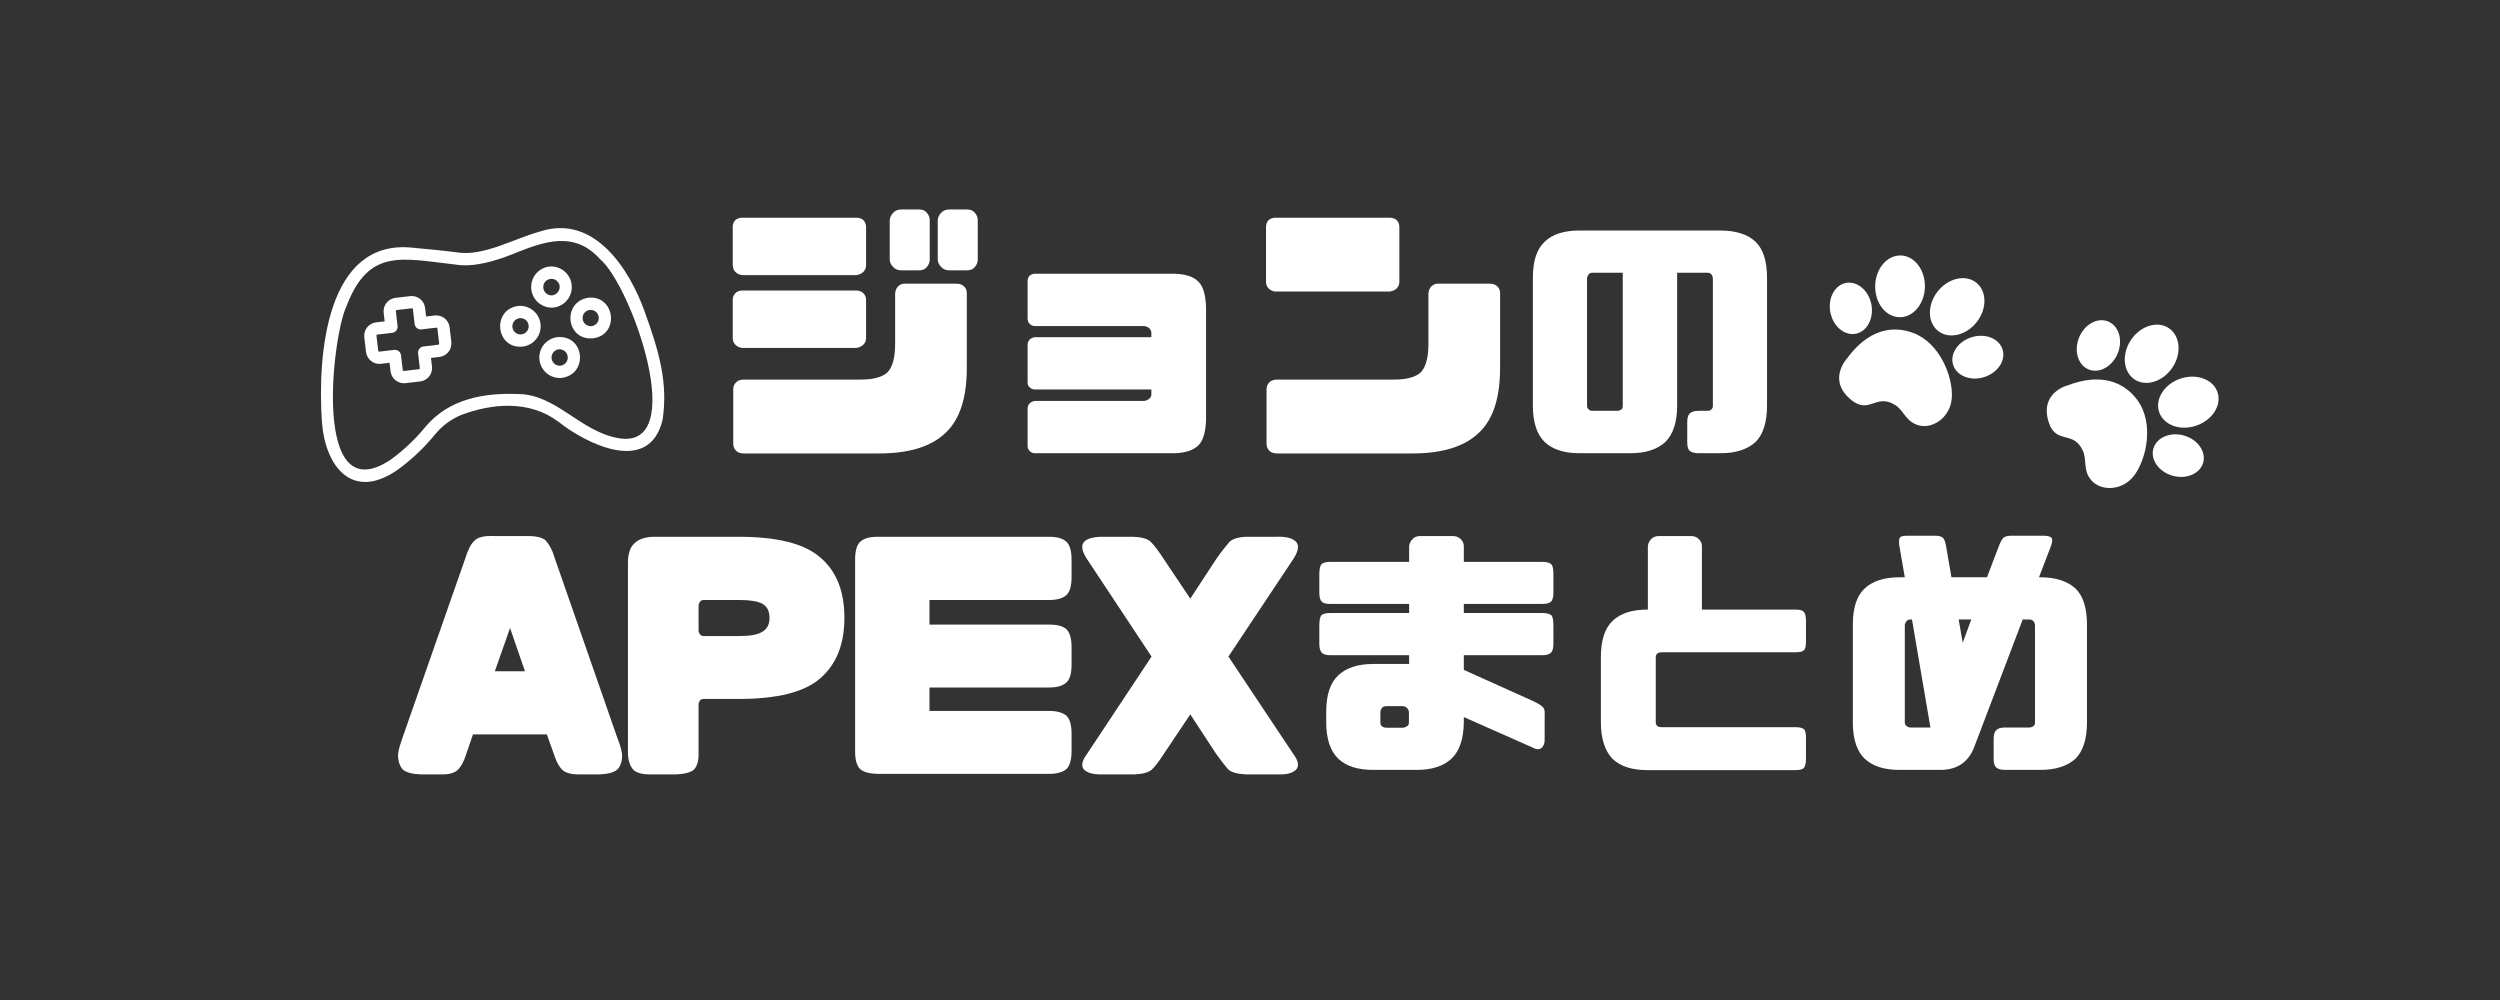 <svg xmlns="http://www.w3.org/2000/svg" xmlns:xlink="http://www.w3.org/1999/xlink" width="500" zoomAndPan="magnify" viewBox="0 0 375 150" height="200" preserveAspectRatio="xMidYMid meet" version="1.0"><rect x="0" y="0" width="375" height="150" fill="#333333" stroke="none"/><defs><g/><clipPath id="16231f2508"><path d="M 54 44 L 68 44 L 68 58 L 54 58 Z M 54 44 " clip-rule="nonzero"/></clipPath><clipPath id="7a20f329bc"><path d="M 41.918 36.699 L 99.273 29.961 L 104.086 70.93 L 46.73 77.668 Z M 41.918 36.699 " clip-rule="nonzero"/></clipPath><clipPath id="8b82cc0ef9"><path d="M 41.918 36.699 L 99.273 29.961 L 104.086 70.93 L 46.73 77.668 Z M 41.918 36.699 " clip-rule="nonzero"/></clipPath><clipPath id="3a19ea56a6"><path d="M 80 50 L 87 50 L 87 57 L 80 57 Z M 80 50 " clip-rule="nonzero"/></clipPath><clipPath id="5a1d3ad0d6"><path d="M 41.918 36.699 L 99.273 29.961 L 104.086 70.93 L 46.73 77.668 Z M 41.918 36.699 " clip-rule="nonzero"/></clipPath><clipPath id="164e1f4e1a"><path d="M 41.918 36.699 L 99.273 29.961 L 104.086 70.93 L 46.73 77.668 Z M 41.918 36.699 " clip-rule="nonzero"/></clipPath><clipPath id="cca612dc77"><path d="M 75 45 L 82 45 L 82 53 L 75 53 Z M 75 45 " clip-rule="nonzero"/></clipPath><clipPath id="f68c4c3359"><path d="M 41.918 36.699 L 99.273 29.961 L 104.086 70.93 L 46.73 77.668 Z M 41.918 36.699 " clip-rule="nonzero"/></clipPath><clipPath id="17f0026e90"><path d="M 41.918 36.699 L 99.273 29.961 L 104.086 70.93 L 46.73 77.668 Z M 41.918 36.699 " clip-rule="nonzero"/></clipPath><clipPath id="17f9b262b0"><path d="M 85 44 L 92 44 L 92 51 L 85 51 Z M 85 44 " clip-rule="nonzero"/></clipPath><clipPath id="fc6e75682d"><path d="M 41.918 36.699 L 99.273 29.961 L 104.086 70.93 L 46.73 77.668 Z M 41.918 36.699 " clip-rule="nonzero"/></clipPath><clipPath id="197ef15196"><path d="M 41.918 36.699 L 99.273 29.961 L 104.086 70.93 L 46.73 77.668 Z M 41.918 36.699 " clip-rule="nonzero"/></clipPath><clipPath id="25d403f96f"><path d="M 79 39 L 86 39 L 86 47 L 79 47 Z M 79 39 " clip-rule="nonzero"/></clipPath><clipPath id="bed6779b4f"><path d="M 41.918 36.699 L 99.273 29.961 L 104.086 70.93 L 46.73 77.668 Z M 41.918 36.699 " clip-rule="nonzero"/></clipPath><clipPath id="bf7a2cc685"><path d="M 41.918 36.699 L 99.273 29.961 L 104.086 70.93 L 46.73 77.668 Z M 41.918 36.699 " clip-rule="nonzero"/></clipPath><clipPath id="4e38927a84"><path d="M 48 34 L 100 34 L 100 73 L 48 73 Z M 48 34 " clip-rule="nonzero"/></clipPath><clipPath id="836cfd1d1e"><path d="M 41.918 36.699 L 99.273 29.961 L 104.086 70.93 L 46.73 77.668 Z M 41.918 36.699 " clip-rule="nonzero"/></clipPath><clipPath id="e4a7af686e"><path d="M 41.918 36.699 L 99.273 29.961 L 104.086 70.93 L 46.73 77.668 Z M 41.918 36.699 " clip-rule="nonzero"/></clipPath><clipPath id="2154c27a84"><path d="M 274 38 L 333 38 L 333 74 L 274 74 Z M 274 38 " clip-rule="nonzero"/></clipPath><clipPath id="2578dd8534"><path d="M 296.168 20.836 L 338.992 61.785 L 310.48 91.598 L 267.66 50.645 Z M 296.168 20.836 " clip-rule="nonzero"/></clipPath><clipPath id="7caeca55e0"><path d="M 296.168 20.836 L 338.992 61.785 L 310.48 91.598 L 267.66 50.645 Z M 296.168 20.836 " clip-rule="nonzero"/></clipPath></defs><g clip-path="url(#16231f2508)"><g clip-path="url(#7a20f329bc)"><g clip-path="url(#8b82cc0ef9)"><path fill="#ffffff" d="M 65.195 47.32 L 63.914 47.473 L 63.766 46.191 C 63.734 45.926 63.652 45.676 63.523 45.441 C 63.391 45.207 63.219 45.008 63.008 44.84 C 62.797 44.672 62.562 44.555 62.305 44.48 C 62.047 44.406 61.785 44.387 61.52 44.418 L 59.324 44.676 C 59.059 44.707 58.809 44.789 58.574 44.918 C 58.34 45.051 58.137 45.223 57.973 45.434 C 57.805 45.645 57.688 45.879 57.613 46.137 C 57.539 46.395 57.52 46.656 57.551 46.922 L 57.699 48.203 L 56.418 48.352 C 56.152 48.387 55.902 48.465 55.668 48.598 C 55.434 48.727 55.234 48.898 55.066 49.109 C 54.902 49.32 54.781 49.555 54.707 49.812 C 54.637 50.07 54.613 50.332 54.645 50.602 L 54.902 52.793 C 54.934 53.062 55.016 53.312 55.148 53.547 C 55.277 53.781 55.449 53.98 55.66 54.148 C 55.871 54.312 56.105 54.434 56.363 54.508 C 56.621 54.578 56.883 54.602 57.148 54.57 L 58.43 54.418 L 58.582 55.699 C 58.613 55.965 58.695 56.215 58.824 56.449 C 58.957 56.684 59.125 56.883 59.336 57.051 C 59.547 57.219 59.781 57.336 60.039 57.41 C 60.297 57.484 60.562 57.504 60.828 57.473 L 63.023 57.215 C 63.289 57.184 63.539 57.102 63.773 56.973 C 64.008 56.84 64.207 56.668 64.375 56.461 C 64.539 56.25 64.66 56.016 64.734 55.758 C 64.805 55.496 64.828 55.234 64.797 54.969 L 64.645 53.688 L 65.926 53.539 C 66.191 53.508 66.445 53.426 66.676 53.293 C 66.91 53.164 67.113 52.992 67.277 52.781 C 67.445 52.57 67.566 52.336 67.637 52.078 C 67.711 51.82 67.73 51.559 67.699 51.293 L 67.441 49.098 C 67.41 48.832 67.332 48.578 67.199 48.344 C 67.066 48.113 66.898 47.91 66.688 47.746 C 66.477 47.578 66.242 47.457 65.984 47.387 C 65.727 47.312 65.461 47.293 65.195 47.32 Z M 65.871 51.504 C 65.887 51.629 65.832 51.695 65.711 51.711 L 63.516 51.969 C 63.266 51.996 63.059 52.113 62.902 52.312 C 62.746 52.512 62.68 52.738 62.711 52.988 L 62.969 55.184 C 62.984 55.305 62.93 55.375 62.809 55.387 L 60.613 55.645 C 60.492 55.66 60.422 55.605 60.41 55.484 L 60.152 53.289 C 60.121 53.039 60.008 52.832 59.809 52.676 C 59.609 52.516 59.383 52.453 59.129 52.484 L 56.934 52.742 C 56.812 52.754 56.746 52.703 56.73 52.578 L 56.473 50.387 C 56.461 50.266 56.512 50.195 56.633 50.18 L 58.828 49.922 C 59.082 49.895 59.285 49.781 59.445 49.578 C 59.602 49.379 59.664 49.156 59.637 48.902 L 59.379 46.707 C 59.363 46.586 59.418 46.52 59.539 46.504 L 61.734 46.246 C 61.855 46.23 61.922 46.285 61.938 46.406 L 62.195 48.602 C 62.227 48.855 62.34 49.059 62.539 49.215 C 62.738 49.375 62.965 49.438 63.215 49.41 L 65.41 49.152 C 65.531 49.137 65.602 49.191 65.613 49.312 Z M 65.871 51.504 " fill-opacity="1" fill-rule="nonzero"/></g></g></g><g clip-path="url(#3a19ea56a6)"><g clip-path="url(#5a1d3ad0d6)"><g clip-path="url(#164e1f4e1a)"><path fill="#ffffff" d="M 83.648 50.566 C 83.246 50.609 82.867 50.727 82.508 50.922 C 82.152 51.113 81.844 51.367 81.59 51.684 C 81.332 51.996 81.145 52.348 81.027 52.738 C 80.91 53.129 80.871 53.523 80.914 53.926 C 80.953 54.332 81.07 54.715 81.258 55.07 C 81.449 55.43 81.703 55.738 82.016 55.996 C 82.328 56.254 82.68 56.445 83.066 56.562 C 83.457 56.684 83.852 56.723 84.258 56.688 C 88.262 56.141 87.727 50.262 83.648 50.566 Z M 84.078 54.855 C 83.918 54.867 83.758 54.852 83.602 54.805 C 83.449 54.758 83.309 54.684 83.18 54.582 C 83.055 54.477 82.953 54.355 82.879 54.211 C 82.801 54.07 82.754 53.918 82.734 53.758 C 82.719 53.594 82.73 53.438 82.777 53.281 C 82.824 53.125 82.895 52.984 82.996 52.855 C 83.098 52.73 83.219 52.625 83.363 52.547 C 83.504 52.469 83.656 52.418 83.816 52.398 C 83.977 52.383 84.137 52.402 84.289 52.449 C 84.445 52.496 84.586 52.57 84.711 52.672 C 84.836 52.777 84.938 52.898 85.016 53.043 C 85.094 53.184 85.141 53.336 85.156 53.496 C 85.176 53.66 85.16 53.816 85.117 53.973 C 85.07 54.129 84.996 54.27 84.898 54.398 C 84.797 54.523 84.676 54.625 84.531 54.707 C 84.391 54.785 84.238 54.836 84.078 54.855 Z M 84.078 54.855 " fill-opacity="1" fill-rule="nonzero"/></g></g></g><g clip-path="url(#cca612dc77)"><g clip-path="url(#f68c4c3359)"><g clip-path="url(#17f0026e90)"><path fill="#ffffff" d="M 77.754 45.891 C 73.711 46.402 74.348 52.406 78.406 51.988 C 78.805 51.941 79.18 51.816 79.531 51.621 C 79.883 51.426 80.184 51.168 80.434 50.852 C 80.688 50.539 80.867 50.188 80.98 49.801 C 81.09 49.414 81.125 49.02 81.082 48.617 C 81.039 48.219 80.922 47.84 80.73 47.488 C 80.539 47.133 80.289 46.828 79.977 46.574 C 79.664 46.316 79.316 46.133 78.934 46.016 C 78.547 45.895 78.156 45.855 77.754 45.891 Z M 78.164 50.164 C 78.004 50.176 77.848 50.156 77.695 50.105 C 77.543 50.055 77.406 49.977 77.285 49.875 C 77.164 49.77 77.066 49.648 76.992 49.504 C 76.918 49.363 76.871 49.211 76.859 49.055 C 76.844 48.895 76.859 48.738 76.906 48.586 C 76.953 48.43 77.027 48.293 77.129 48.168 C 77.23 48.043 77.352 47.941 77.492 47.867 C 77.629 47.789 77.781 47.742 77.941 47.723 C 78.102 47.707 78.266 47.719 78.422 47.766 C 78.582 47.812 78.723 47.887 78.852 47.992 C 78.98 48.094 79.082 48.219 79.16 48.363 C 79.238 48.512 79.281 48.664 79.297 48.828 C 79.312 48.992 79.297 49.152 79.246 49.312 C 79.195 49.469 79.117 49.609 79.012 49.734 C 78.906 49.859 78.777 49.961 78.629 50.035 C 78.484 50.109 78.328 50.152 78.164 50.164 Z M 78.164 50.164 " fill-opacity="1" fill-rule="nonzero"/></g></g></g><g clip-path="url(#17f9b262b0)"><g clip-path="url(#fc6e75682d)"><g clip-path="url(#197ef15196)"><path fill="#ffffff" d="M 88.293 44.652 C 84.266 45.23 84.871 51.133 88.965 50.746 C 92.973 50.211 92.281 44.316 88.293 44.652 Z M 88.723 48.922 C 88.562 48.938 88.402 48.922 88.25 48.875 C 88.094 48.824 87.957 48.75 87.832 48.648 C 87.707 48.543 87.605 48.422 87.531 48.277 C 87.453 48.137 87.41 47.984 87.395 47.824 C 87.375 47.664 87.391 47.504 87.438 47.352 C 87.484 47.195 87.559 47.055 87.66 46.93 C 87.762 46.805 87.883 46.703 88.027 46.629 C 88.168 46.551 88.32 46.504 88.48 46.484 C 88.641 46.473 88.797 46.488 88.953 46.535 C 89.105 46.582 89.246 46.656 89.371 46.762 C 89.496 46.863 89.598 46.988 89.672 47.129 C 89.75 47.273 89.793 47.422 89.809 47.582 C 89.824 47.746 89.812 47.902 89.766 48.059 C 89.719 48.211 89.645 48.352 89.543 48.477 C 89.441 48.602 89.316 48.703 89.176 48.781 C 89.035 48.859 88.883 48.906 88.723 48.922 Z M 88.723 48.922 " fill-opacity="1" fill-rule="nonzero"/></g></g></g><g clip-path="url(#25d403f96f)"><g clip-path="url(#bed6779b4f)"><g clip-path="url(#bf7a2cc685)"><path fill="#ffffff" d="M 83.043 46.133 C 83.445 46.086 83.824 45.961 84.18 45.762 C 84.535 45.566 84.84 45.309 85.09 44.992 C 85.344 44.672 85.527 44.32 85.641 43.93 C 85.758 43.539 85.793 43.145 85.75 42.738 C 85.707 42.336 85.59 41.953 85.398 41.598 C 85.207 41.238 84.953 40.93 84.637 40.672 C 84.324 40.414 83.973 40.227 83.586 40.105 C 83.199 39.988 82.801 39.945 82.398 39.98 C 81.992 40.031 81.613 40.152 81.262 40.352 C 80.906 40.547 80.602 40.805 80.348 41.125 C 80.094 41.441 79.91 41.793 79.797 42.184 C 79.684 42.574 79.648 42.973 79.691 43.375 C 79.734 43.777 79.852 44.16 80.043 44.516 C 80.234 44.875 80.488 45.184 80.801 45.441 C 81.113 45.699 81.465 45.887 81.855 46.008 C 82.242 46.129 82.637 46.168 83.043 46.133 Z M 81.762 42.281 C 81.918 42.09 82.117 41.957 82.355 41.887 C 82.59 41.812 82.828 41.809 83.066 41.879 C 83.305 41.949 83.504 42.078 83.664 42.266 C 83.824 42.453 83.918 42.672 83.949 42.914 C 83.965 43.078 83.945 43.238 83.898 43.395 C 83.852 43.551 83.777 43.695 83.676 43.82 C 83.574 43.949 83.453 44.055 83.312 44.141 C 83.172 44.223 83.02 44.277 82.859 44.301 C 82.609 44.324 82.375 44.277 82.152 44.16 C 81.93 44.043 81.762 43.871 81.641 43.652 C 81.523 43.434 81.473 43.199 81.496 42.949 C 81.516 42.699 81.605 42.477 81.762 42.281 Z M 81.762 42.281 " fill-opacity="1" fill-rule="nonzero"/></g></g></g><g clip-path="url(#4e38927a84)"><g clip-path="url(#836cfd1d1e)"><g clip-path="url(#e4a7af686e)"><path fill="#ffffff" d="M 99.398 62.914 C 100.191 57.477 98.945 52.926 96.691 46.715 C 94.441 40.449 89.172 32.051 81.004 34.727 C 77.051 35.805 72.516 38.5 68.543 37.855 C 66.281 37.559 64.012 37.359 61.773 37.145 C 48.996 35.883 47.602 53.074 48.285 63.23 C 48.766 70.023 52.867 75.219 59.676 70.445 C 61.734 68.945 63.574 67.215 65.191 65.25 C 66.25 63.926 67.562 62.93 69.121 62.27 C 73.77 60.5 79.406 59.98 83.77 63.266 C 87.879 66.539 97.434 71.387 99.398 62.914 Z M 92.742 65.723 C 87.02 64.711 83.441 59.168 77.762 59.105 C 72.586 58.902 67.332 59.812 63.793 64.051 C 62.277 65.898 60.555 67.523 58.625 68.934 C 46.668 76.949 49.863 50.297 51.961 45.969 C 55.309 37.094 60.402 38.82 68.301 39.68 C 70.965 40.148 74.34 39.168 77.184 38.004 C 81.738 36.168 86.18 34.613 90.02 38.883 C 94.707 42.824 103.492 67.617 92.742 65.723 Z M 92.742 65.723 " fill-opacity="1" fill-rule="nonzero"/></g></g></g><g clip-path="url(#2154c27a84)"><g clip-path="url(#2578dd8534)"><g clip-path="url(#7caeca55e0)"><path fill="#ffffff" d="M 288.738 43.02 C 288.695 45.574 286.984 47.617 284.918 47.582 C 282.852 47.543 281.234 45.438 281.277 42.883 C 281.32 40.328 283.031 38.285 285.098 38.32 C 287.148 38.359 288.781 40.465 288.738 43.02 Z M 296.426 42.387 C 294.809 41.121 292.219 41.715 290.645 43.723 C 289.066 45.734 289.109 48.387 290.727 49.652 C 292.34 50.918 294.93 50.32 296.508 48.312 C 298.082 46.305 298.043 43.652 296.426 42.387 Z M 276.883 42.445 C 275.188 42.777 274.148 44.758 274.555 46.855 C 274.973 48.961 276.676 50.395 278.371 50.062 C 280.07 49.73 281.109 47.75 280.703 45.652 C 280.293 43.551 278.582 42.113 276.883 42.445 Z M 300.387 52.434 C 299.879 50.781 297.805 49.945 295.754 50.582 C 293.699 51.215 292.457 53.062 292.965 54.715 C 293.473 56.367 295.547 57.203 297.598 56.57 C 299.652 55.934 300.902 54.078 300.387 52.434 Z M 277.086 53.727 C 277.086 53.727 273.984 56.988 277.695 59.996 C 280.441 62.227 281.41 58.895 284.332 60.789 C 285.586 61.609 285.918 63.305 287.832 63.809 C 289.953 64.375 292.625 62.559 292.777 59.582 C 292.938 56.465 290.969 51.477 287.055 49.969 C 283.691 48.676 280.109 49.602 277.086 53.727 Z M 325.336 49.23 C 323.629 48.078 321.094 48.855 319.66 50.969 C 318.23 53.086 318.449 55.742 320.156 56.898 C 321.859 58.051 324.406 57.281 325.844 55.156 C 327.285 53.035 327.039 50.387 325.336 49.23 Z M 332.621 58.828 C 331.953 56.875 329.465 55.977 327.047 56.801 C 324.633 57.629 323.211 59.867 323.875 61.82 C 324.543 63.77 327.031 64.672 329.449 63.844 C 331.863 63.02 333.293 60.77 332.621 58.828 Z M 316.215 48.219 C 314.613 47.574 312.656 48.656 311.852 50.648 C 311.051 52.641 311.703 54.777 313.305 55.422 C 314.906 56.066 316.863 54.98 317.668 52.988 C 318.469 50.996 317.816 48.863 316.215 48.219 Z M 330.473 69.406 C 330.945 67.742 329.652 65.914 327.602 65.332 C 325.547 64.746 323.484 65.617 323.008 67.281 C 322.531 68.945 323.824 70.773 325.879 71.355 C 327.934 71.941 329.996 71.07 330.473 69.406 Z M 310.223 57.781 C 310.223 57.781 305.848 58.82 307.316 63.363 C 308.406 66.727 311.027 64.465 312.449 67.652 C 313.062 69.023 312.406 70.617 313.742 72.09 C 315.223 73.719 318.438 73.656 320.191 71.238 C 322.023 68.703 323.098 63.457 320.637 60.051 C 318.516 57.152 315.012 55.969 310.223 57.781 Z M 310.223 57.781 " fill-opacity="1" fill-rule="nonzero"/></g></g></g><g fill="#ffffff" fill-opacity="1"><g transform="translate(59.508, 113)"><g><path d="M 19.359 -32.594 C 20.828 -32.625 21.828 -32.398 22.359 -31.922 C 22.598 -31.648 22.836 -31.297 23.078 -30.859 C 23.316 -30.422 23.531 -29.879 23.719 -29.234 L 33.078 -2.359 C 33.453 -1.422 33.691 -0.609 33.797 0.078 C 33.848 1.117 33.609 1.906 33.078 2.438 C 32.566 2.863 31.703 3.102 30.484 3.156 L 27.484 3.156 C 26.254 3.188 25.375 2.961 24.844 2.484 C 24.57 2.211 24.328 1.867 24.109 1.453 C 23.898 1.047 23.719 0.586 23.562 0.078 L 22.516 -2.844 L 11.438 -2.844 L 10.438 0.078 C 10.113 1.148 9.688 1.953 9.156 2.484 C 8.625 2.984 7.742 3.207 6.516 3.156 L 3.516 3.156 C 2.297 3.102 1.43 2.863 0.922 2.438 C 0.41 1.875 0.172 1.086 0.203 0.078 C 0.254 -0.297 0.336 -0.68 0.453 -1.078 C 0.578 -1.484 0.719 -1.91 0.875 -2.359 L 10.281 -29.234 C 10.676 -30.547 11.145 -31.441 11.688 -31.922 C 12.188 -32.43 13.156 -32.656 14.594 -32.594 Z M 17 -18.797 L 14.719 -12.312 L 19.234 -12.312 Z M 17 -18.797 "/></g></g></g><g fill="#ffffff" fill-opacity="1"><g transform="translate(93.504, 113)"><g><path d="M 12.078 -8.156 C 11.816 -8.156 11.617 -8.078 11.484 -7.922 C 11.348 -7.703 11.281 -7.531 11.281 -7.406 L 11.281 0.078 C 11.301 1.117 11.07 1.906 10.594 2.438 C 10.094 2.863 9.211 3.102 7.953 3.156 L 4.156 3.156 C 2.926 3.188 2.047 2.961 1.516 2.484 C 1.254 2.211 1.055 1.867 0.922 1.453 C 0.785 1.047 0.707 0.586 0.688 0.078 L 0.688 -28.562 C 0.688 -29.195 0.758 -29.758 0.906 -30.25 C 1.051 -30.75 1.297 -31.16 1.641 -31.484 C 2.305 -32.148 3.332 -32.484 4.719 -32.484 L 17.281 -32.484 C 23.125 -32.484 27.219 -31.441 29.562 -29.359 C 31.957 -27.328 33.156 -24.312 33.156 -20.312 C 33.156 -16.375 31.957 -13.363 29.562 -11.281 C 27.219 -9.195 23.125 -8.156 17.281 -8.156 Z M 21.922 -20.312 C 21.922 -21.332 21.562 -22.039 20.844 -22.438 C 20.145 -22.812 19.008 -23 17.438 -23 L 12.078 -23 C 11.785 -23 11.586 -22.906 11.484 -22.719 C 11.348 -22.508 11.281 -22.336 11.281 -22.203 L 11.281 -18.406 C 11.281 -18.238 11.348 -18.062 11.484 -17.875 C 11.586 -17.688 11.785 -17.594 12.078 -17.594 L 17.438 -17.594 C 19.039 -17.594 20.176 -17.805 20.844 -18.234 C 21.562 -18.641 21.922 -19.332 21.922 -20.312 Z M 21.922 -20.312 "/></g></g></g><g fill="#ffffff" fill-opacity="1"><g transform="translate(127.501, 113)"><g><path d="M 4.125 3.078 C 2.914 3.055 2.047 2.816 1.516 2.359 C 1.016 1.848 0.766 0.969 0.766 -0.281 L 0.766 -29.078 C 0.766 -30.328 1.004 -31.195 1.484 -31.688 C 2.016 -32.219 2.895 -32.484 4.125 -32.484 L 29.875 -32.484 C 31.102 -32.484 31.984 -32.219 32.516 -31.688 C 32.992 -31.176 33.234 -30.305 33.234 -29.078 L 33.234 -26.406 C 33.234 -25.145 32.992 -24.273 32.516 -23.797 C 31.984 -23.266 31.102 -23 29.875 -23 L 11.922 -23 L 11.922 -19.312 L 29.875 -19.312 C 31.133 -19.312 32.016 -19.062 32.516 -18.562 C 32.992 -18.051 33.234 -17.172 33.234 -15.922 L 33.234 -13.281 C 33.234 -12.031 32.992 -11.164 32.516 -10.688 C 31.984 -10.145 31.102 -9.875 29.875 -9.875 L 11.922 -9.875 L 11.922 -6.359 L 29.875 -6.359 C 31.082 -6.359 31.961 -6.102 32.516 -5.594 C 32.992 -5.094 33.234 -4.211 33.234 -2.953 L 33.234 -0.312 C 33.234 0.906 32.992 1.781 32.516 2.312 C 31.961 2.82 31.082 3.078 29.875 3.078 Z M 4.125 3.078 "/></g></g></g><g fill="#ffffff" fill-opacity="1"><g transform="translate(161.498, 113)"><g><path d="M 32.484 -29.125 L 22.766 -14.516 L 32.484 0.078 C 33.285 1.148 33.414 1.953 32.875 2.484 C 32.344 2.984 31.461 3.207 30.234 3.156 L 25.359 3.156 C 24.129 3.102 23.266 2.863 22.766 2.438 C 22.523 2.176 22.25 1.844 21.938 1.438 C 21.633 1.039 21.297 0.586 20.922 0.078 L 17.047 -5.844 L 13.078 0.078 C 12.391 1.148 11.789 1.938 11.281 2.438 C 10.801 2.863 9.938 3.102 8.688 3.156 L 3.797 3.156 C 2.566 3.188 1.688 2.961 1.156 2.484 C 0.625 1.953 0.758 1.148 1.562 0.078 L 11.234 -14.516 L 1.562 -29.125 C 0.758 -30.344 0.625 -31.223 1.156 -31.766 C 1.664 -32.266 2.656 -32.504 4.125 -32.484 L 8.516 -32.484 C 9.797 -32.43 10.664 -32.176 11.125 -31.719 C 11.656 -31.188 12.305 -30.32 13.078 -29.125 L 17.047 -23.203 L 20.922 -29.125 C 21.348 -29.738 21.727 -30.254 22.062 -30.672 C 22.395 -31.098 22.68 -31.445 22.922 -31.719 C 23.43 -32.195 24.297 -32.453 25.516 -32.484 L 29.922 -32.484 C 31.359 -32.535 32.344 -32.297 32.875 -31.766 C 33.414 -31.223 33.285 -30.344 32.484 -29.125 Z M 32.484 -29.125 "/></g></g></g><g fill="#ffffff" fill-opacity="1"><g transform="translate(195.494, 113)"><g><path d="M 4.047 -22.406 C 3.398 -22.406 2.957 -22.535 2.719 -22.797 C 2.508 -23.086 2.406 -23.516 2.406 -24.078 L 2.406 -26.875 C 2.406 -27.594 2.508 -28.086 2.719 -28.359 C 2.957 -28.598 3.398 -28.719 4.047 -28.719 L 15.875 -28.719 L 15.875 -31.078 C 15.926 -31.504 16.102 -31.863 16.406 -32.156 C 16.664 -32.445 17.062 -32.594 17.594 -32.594 L 22.406 -32.594 C 22.883 -32.594 23.281 -32.445 23.594 -32.156 C 23.914 -31.844 24.078 -31.484 24.078 -31.078 L 24.078 -28.719 L 35.844 -28.719 C 36.508 -28.719 36.961 -28.598 37.203 -28.359 C 37.41 -28.148 37.516 -27.656 37.516 -26.875 L 37.516 -24.078 C 37.516 -23.461 37.41 -23.035 37.203 -22.797 C 36.961 -22.535 36.508 -22.406 35.844 -22.406 L 24.078 -22.406 L 24.078 -21.047 L 35.844 -21.047 C 36.477 -21.047 36.93 -20.938 37.203 -20.719 C 37.41 -20.508 37.516 -20.004 37.516 -19.203 L 37.516 -16.406 C 37.516 -15.812 37.41 -15.395 37.203 -15.156 C 36.961 -14.863 36.508 -14.719 35.844 -14.719 L 24.078 -14.719 L 24.078 -12.516 L 34.562 -7.797 C 35.227 -7.473 35.68 -7.191 35.922 -6.953 C 36.16 -6.742 36.254 -6.332 36.203 -5.719 L 36.203 -2.047 C 36.223 -1.586 36.086 -1.188 35.797 -0.844 C 35.422 -0.551 35.008 -0.535 34.562 -0.797 L 24.078 -5.438 L 24.078 -4.688 C 24.055 -2.176 23.441 -0.348 22.234 0.797 C 21.016 1.922 19.285 2.484 17.047 2.484 L 10.484 2.484 C 8.16 2.484 6.41 1.922 5.234 0.797 C 4.035 -0.367 3.438 -2.195 3.438 -4.688 L 3.438 -6.234 C 3.438 -8.742 4.035 -10.562 5.234 -11.688 C 6.441 -12.832 8.191 -13.406 10.484 -13.406 L 15.875 -13.406 L 15.875 -14.719 L 4.047 -14.719 C 3.398 -14.719 2.957 -14.863 2.719 -15.156 C 2.508 -15.445 2.406 -15.863 2.406 -16.406 L 2.406 -19.203 C 2.406 -19.941 2.508 -20.445 2.719 -20.719 C 2.988 -20.938 3.43 -21.047 4.047 -21.047 L 15.875 -21.047 L 15.875 -22.406 Z M 15.844 -4.641 L 15.844 -6.125 C 15.844 -6.383 15.75 -6.609 15.562 -6.797 C 15.375 -6.984 15.145 -7.078 14.875 -7.078 L 12.484 -7.078 C 12.129 -7.078 11.898 -6.984 11.797 -6.797 C 11.641 -6.609 11.562 -6.383 11.562 -6.125 L 11.562 -4.641 C 11.562 -4.348 11.641 -4.16 11.797 -4.078 C 11.93 -3.922 12.16 -3.844 12.484 -3.844 L 14.875 -3.844 C 15.145 -3.844 15.375 -3.922 15.562 -4.078 C 15.75 -4.16 15.844 -4.348 15.844 -4.641 Z M 15.844 -4.641 "/></g></g></g><g fill="#ffffff" fill-opacity="1"><g transform="translate(235.49, 113)"><g><path d="M 11.641 2.516 C 9.316 2.516 7.57 1.957 6.406 0.844 C 5.227 -0.383 4.641 -2.227 4.641 -4.688 L 4.641 -14.438 C 4.641 -16.945 5.227 -18.758 6.406 -19.875 C 7.57 -21 9.316 -21.562 11.641 -21.562 L 11.688 -21.562 L 11.688 -31.078 C 11.738 -31.504 11.91 -31.863 12.203 -32.156 C 12.461 -32.445 12.863 -32.594 13.406 -32.594 L 18.125 -32.594 C 18.625 -32.594 19.02 -32.445 19.312 -32.156 C 19.633 -31.844 19.797 -31.484 19.797 -31.078 L 19.797 -21.562 L 33.844 -21.562 C 34.457 -21.562 34.867 -21.453 35.078 -21.234 C 35.297 -20.973 35.406 -20.52 35.406 -19.875 L 35.406 -16.719 C 35.406 -16.082 35.312 -15.672 35.125 -15.484 C 34.906 -15.266 34.477 -15.156 33.844 -15.156 L 13.766 -15.156 C 13.172 -15.156 12.875 -14.891 12.875 -14.359 L 12.875 -4.688 C 12.875 -4.176 13.172 -3.922 13.766 -3.922 L 33.844 -3.922 C 34.477 -3.922 34.906 -3.812 35.125 -3.594 C 35.312 -3.406 35.406 -2.992 35.406 -2.359 L 35.406 0.844 C 35.406 1.477 35.297 1.93 35.078 2.203 C 34.867 2.41 34.457 2.516 33.844 2.516 Z M 11.641 2.516 "/></g></g></g><g fill="#ffffff" fill-opacity="1"><g transform="translate(275.486, 113)"><g><path d="M 9.438 2.484 C 7.145 2.484 5.398 1.922 4.203 0.797 C 3.023 -0.348 2.438 -2.176 2.438 -4.688 L 2.438 -19.281 C 2.438 -21.812 3.023 -23.625 4.203 -24.719 C 5.398 -25.844 7.145 -26.406 9.438 -26.406 L 10.234 -26.406 L 9.438 -31 C 9.332 -31.633 9.348 -32.086 9.484 -32.359 C 9.617 -32.547 9.988 -32.641 10.594 -32.641 L 14.844 -32.641 C 15.32 -32.641 15.68 -32.547 15.922 -32.359 C 16.16 -32.148 16.332 -31.695 16.438 -31 L 17.234 -26.406 L 22.562 -26.406 L 24.312 -31 C 24.562 -31.664 24.805 -32.117 25.047 -32.359 C 25.336 -32.547 25.695 -32.641 26.125 -32.641 L 31 -32.641 C 31.582 -32.641 31.992 -32.547 32.234 -32.359 C 32.422 -32.117 32.383 -31.664 32.125 -31 L 30.359 -26.406 L 30.562 -26.406 C 32.852 -26.406 34.613 -25.844 35.844 -24.719 C 36.988 -23.602 37.562 -21.789 37.562 -19.281 L 37.562 -4.688 C 37.562 -2.176 36.988 -0.348 35.844 0.797 C 34.613 1.922 32.852 2.484 30.562 2.484 L 25.312 2.484 C 24.707 2.484 24.27 2.375 24 2.156 C 23.707 1.945 23.562 1.52 23.562 0.875 L 23.562 -2.234 C 23.562 -2.848 23.707 -3.273 24 -3.516 C 24.238 -3.754 24.676 -3.875 25.312 -3.875 L 28.875 -3.875 C 29.164 -3.875 29.395 -3.957 29.562 -4.125 C 29.695 -4.195 29.766 -4.383 29.766 -4.688 L 29.766 -19.156 C 29.766 -19.375 29.695 -19.586 29.562 -19.797 C 29.395 -19.984 29.164 -20.078 28.875 -20.078 L 27.922 -20.078 L 20.641 -0.922 C 19.754 1.348 18.062 2.484 15.562 2.484 Z M 11.125 -20.078 C 10.801 -20.078 10.586 -19.984 10.484 -19.797 C 10.316 -19.609 10.234 -19.395 10.234 -19.156 L 10.234 -4.688 C 10.234 -4.383 10.316 -4.195 10.484 -4.125 C 10.617 -3.957 10.832 -3.875 11.125 -3.875 L 14.078 -3.875 L 11.312 -20.078 Z M 18.922 -16.594 L 20.203 -20.078 L 18.312 -20.078 Z M 18.922 -16.594 "/></g></g></g><g fill="#ffffff" fill-opacity="1"><g transform="translate(107.505, 65.5)"><g><path d="M 3.844 -32.844 L 20.922 -32.844 C 21.367 -32.844 21.727 -32.723 22 -32.484 C 22.27 -32.211 22.406 -31.863 22.406 -31.438 L 22.406 -25.766 C 22.406 -25.336 22.27 -24.988 22 -24.719 C 21.727 -24.445 21.367 -24.285 20.922 -24.234 L 3.844 -24.234 C 3.438 -24.266 3.086 -24.426 2.797 -24.719 C 2.535 -24.988 2.406 -25.336 2.406 -25.766 L 2.406 -31.438 C 2.406 -31.863 2.535 -32.211 2.797 -32.484 C 3.086 -32.723 3.438 -32.844 3.844 -32.844 Z M 3.844 -21.922 L 20.922 -21.922 C 21.367 -21.922 21.727 -21.785 22 -21.516 C 22.27 -21.254 22.406 -20.922 22.406 -20.516 L 22.406 -14.797 C 22.406 -14.398 22.27 -14.066 22 -13.797 C 21.727 -13.535 21.367 -13.375 20.922 -13.312 L 3.844 -13.312 C 3.438 -13.344 3.086 -13.504 2.797 -13.797 C 2.535 -14.066 2.406 -14.398 2.406 -14.797 L 2.406 -20.516 C 2.406 -20.922 2.535 -21.254 2.797 -21.516 C 3.066 -21.785 3.414 -21.922 3.844 -21.922 Z M 39.156 -26.516 C 39.156 -26.141 39.008 -25.781 38.719 -25.438 C 38.445 -25.113 38.062 -24.953 37.562 -24.953 L 34.875 -24.953 C 34.375 -24.953 33.977 -25.113 33.688 -25.438 C 33.363 -25.758 33.188 -26.117 33.156 -26.516 L 33.156 -32.516 C 33.207 -32.941 33.383 -33.301 33.688 -33.594 C 33.977 -33.914 34.375 -34.078 34.875 -34.078 L 37.562 -34.078 C 38.062 -34.078 38.445 -33.914 38.719 -33.594 C 39.008 -33.25 39.156 -32.891 39.156 -32.516 Z M 31.953 -26.516 C 31.953 -26.141 31.805 -25.781 31.516 -25.438 C 31.254 -25.113 30.883 -24.953 30.406 -24.953 L 27.688 -24.953 C 27.176 -24.953 26.773 -25.113 26.484 -25.438 C 26.16 -25.758 25.984 -26.117 25.953 -26.516 L 25.953 -32.516 C 26.016 -32.941 26.191 -33.301 26.484 -33.594 C 26.773 -33.914 27.176 -34.078 27.688 -34.078 L 30.406 -34.078 C 30.883 -34.078 31.254 -33.914 31.516 -33.594 C 31.805 -33.25 31.953 -32.891 31.953 -32.516 Z M 26.766 -13.922 L 26.766 -21.516 C 26.816 -21.973 26.973 -22.32 27.234 -22.562 C 27.504 -22.82 27.828 -22.953 28.203 -22.953 L 35.922 -22.953 C 36.43 -22.953 36.816 -22.82 37.078 -22.562 C 37.367 -22.32 37.516 -21.973 37.516 -21.516 L 37.516 -10.641 C 37.566 -5.941 36.5 -2.582 34.312 -0.562 C 32.188 1.488 28.867 2.516 24.359 2.516 L 4.078 2.516 C 3.566 2.516 3.18 2.383 2.922 2.125 C 2.629 1.852 2.484 1.492 2.484 1.047 L 2.484 -7.125 C 2.484 -7.551 2.629 -7.895 2.922 -8.156 C 3.18 -8.426 3.566 -8.562 4.078 -8.562 L 21.359 -8.562 C 23.305 -8.531 24.707 -8.875 25.562 -9.594 C 26.363 -10.375 26.766 -11.816 26.766 -13.922 Z M 26.766 -13.922 "/></g></g></g><g fill="#ffffff" fill-opacity="1"><g transform="translate(147.501, 65.5)"><g><path d="M 25.203 -6.359 L 25.203 -7.078 L 7.719 -7.078 C 7.426 -7.078 7.172 -7.188 6.953 -7.406 C 6.742 -7.562 6.641 -7.801 6.641 -8.125 L 6.641 -13.797 C 6.641 -14.086 6.742 -14.344 6.953 -14.562 C 7.141 -14.75 7.395 -14.867 7.719 -14.922 L 25.203 -14.922 L 25.203 -15.562 C 25.203 -15.82 25.094 -16.062 24.875 -16.281 C 24.613 -16.488 24.32 -16.594 24 -16.594 L 7.719 -16.594 C 7.426 -16.594 7.172 -16.703 6.953 -16.922 C 6.742 -17.129 6.641 -17.395 6.641 -17.719 L 6.641 -23.359 C 6.641 -23.68 6.742 -23.945 6.953 -24.156 C 7.191 -24.344 7.445 -24.438 7.719 -24.438 L 28.594 -24.438 C 30.281 -24.414 31.508 -24.016 32.281 -23.234 C 32.969 -22.547 33.344 -21.27 33.406 -19.406 L 33.406 -2.516 C 33.344 -0.68 32.969 0.582 32.281 1.281 C 31.508 2.051 30.281 2.453 28.594 2.484 L 7.719 2.484 C 7.426 2.484 7.172 2.375 6.953 2.156 C 6.742 1.945 6.641 1.695 6.641 1.406 L 6.641 -4.203 C 6.641 -4.523 6.742 -4.789 6.953 -5 C 7.141 -5.188 7.395 -5.305 7.719 -5.359 L 24 -5.359 C 24.32 -5.359 24.613 -5.469 24.875 -5.688 C 25.094 -5.844 25.203 -6.066 25.203 -6.359 Z M 25.203 -6.359 "/></g></g></g><g fill="#ffffff" fill-opacity="1"><g transform="translate(187.497, 65.5)"><g><path d="M 26.766 -13.922 L 26.766 -21.516 C 26.816 -21.973 26.973 -22.32 27.234 -22.562 C 27.504 -22.82 27.828 -22.953 28.203 -22.953 L 35.922 -22.953 C 36.43 -22.953 36.816 -22.82 37.078 -22.562 C 37.367 -22.32 37.516 -21.973 37.516 -21.516 L 37.516 -10.641 C 37.566 -5.941 36.5 -2.582 34.312 -0.562 C 32.188 1.488 28.867 2.516 24.359 2.516 L 4.078 2.516 C 3.566 2.516 3.18 2.383 2.922 2.125 C 2.629 1.852 2.484 1.492 2.484 1.047 L 2.484 -7.125 C 2.484 -7.551 2.629 -7.895 2.922 -8.156 C 3.18 -8.426 3.566 -8.562 4.078 -8.562 L 21.359 -8.562 C 23.305 -8.531 24.707 -8.875 25.562 -9.594 C 26.363 -10.375 26.766 -11.816 26.766 -13.922 Z M 3.844 -32.844 L 20.922 -32.844 C 21.367 -32.844 21.727 -32.723 22 -32.484 C 22.27 -32.211 22.406 -31.863 22.406 -31.438 L 22.406 -23.234 C 22.406 -22.836 22.27 -22.504 22 -22.234 C 21.727 -21.973 21.367 -21.816 20.922 -21.766 L 3.844 -21.766 C 3.438 -21.785 3.086 -21.941 2.797 -22.234 C 2.535 -22.504 2.406 -22.836 2.406 -23.234 L 2.406 -31.438 C 2.406 -31.863 2.535 -32.211 2.797 -32.484 C 3.086 -32.723 3.438 -32.844 3.844 -32.844 Z M 3.844 -32.844 "/></g></g></g><g fill="#ffffff" fill-opacity="1"><g transform="translate(227.493, 65.5)"><g><path d="M 9.438 2.484 C 7.145 2.484 5.398 1.922 4.203 0.797 C 3.023 -0.348 2.438 -2.176 2.438 -4.688 L 2.438 -23.844 C 2.438 -26.344 3.023 -28.141 4.203 -29.234 C 5.348 -30.359 7.094 -30.922 9.438 -30.922 L 30.562 -30.922 C 32.883 -30.922 34.645 -30.359 35.844 -29.234 C 36.988 -28.117 37.562 -26.32 37.562 -23.844 L 37.562 -4.688 C 37.562 -2.176 36.988 -0.348 35.844 0.797 C 34.613 1.922 32.852 2.484 30.562 2.484 L 27.359 2.484 C 26.742 2.484 26.289 2.375 26 2.156 C 25.727 1.945 25.594 1.52 25.594 0.875 L 25.594 -2.234 C 25.594 -2.828 25.727 -3.254 26 -3.516 C 26.289 -3.754 26.742 -3.875 27.359 -3.875 L 28.562 -3.875 C 28.906 -3.875 29.129 -3.957 29.234 -4.125 C 29.367 -4.195 29.438 -4.383 29.438 -4.688 L 29.438 -23.688 C 29.438 -23.926 29.367 -24.133 29.234 -24.312 C 29.129 -24.5 28.906 -24.594 28.562 -24.594 L 24.078 -24.594 L 24.078 -4.688 C 24.078 -2.195 23.488 -0.367 22.312 0.797 C 21.094 1.922 19.336 2.484 17.047 2.484 Z M 11.438 -24.594 C 11.094 -24.594 10.879 -24.5 10.797 -24.312 C 10.641 -24.156 10.562 -23.945 10.562 -23.688 L 10.562 -4.688 C 10.562 -4.383 10.641 -4.195 10.797 -4.125 C 10.879 -3.957 11.094 -3.875 11.438 -3.875 L 15.047 -3.875 C 15.359 -3.875 15.598 -3.957 15.766 -4.125 C 15.867 -4.227 15.922 -4.414 15.922 -4.688 L 15.922 -24.594 Z M 11.438 -24.594 "/></g></g></g></svg>